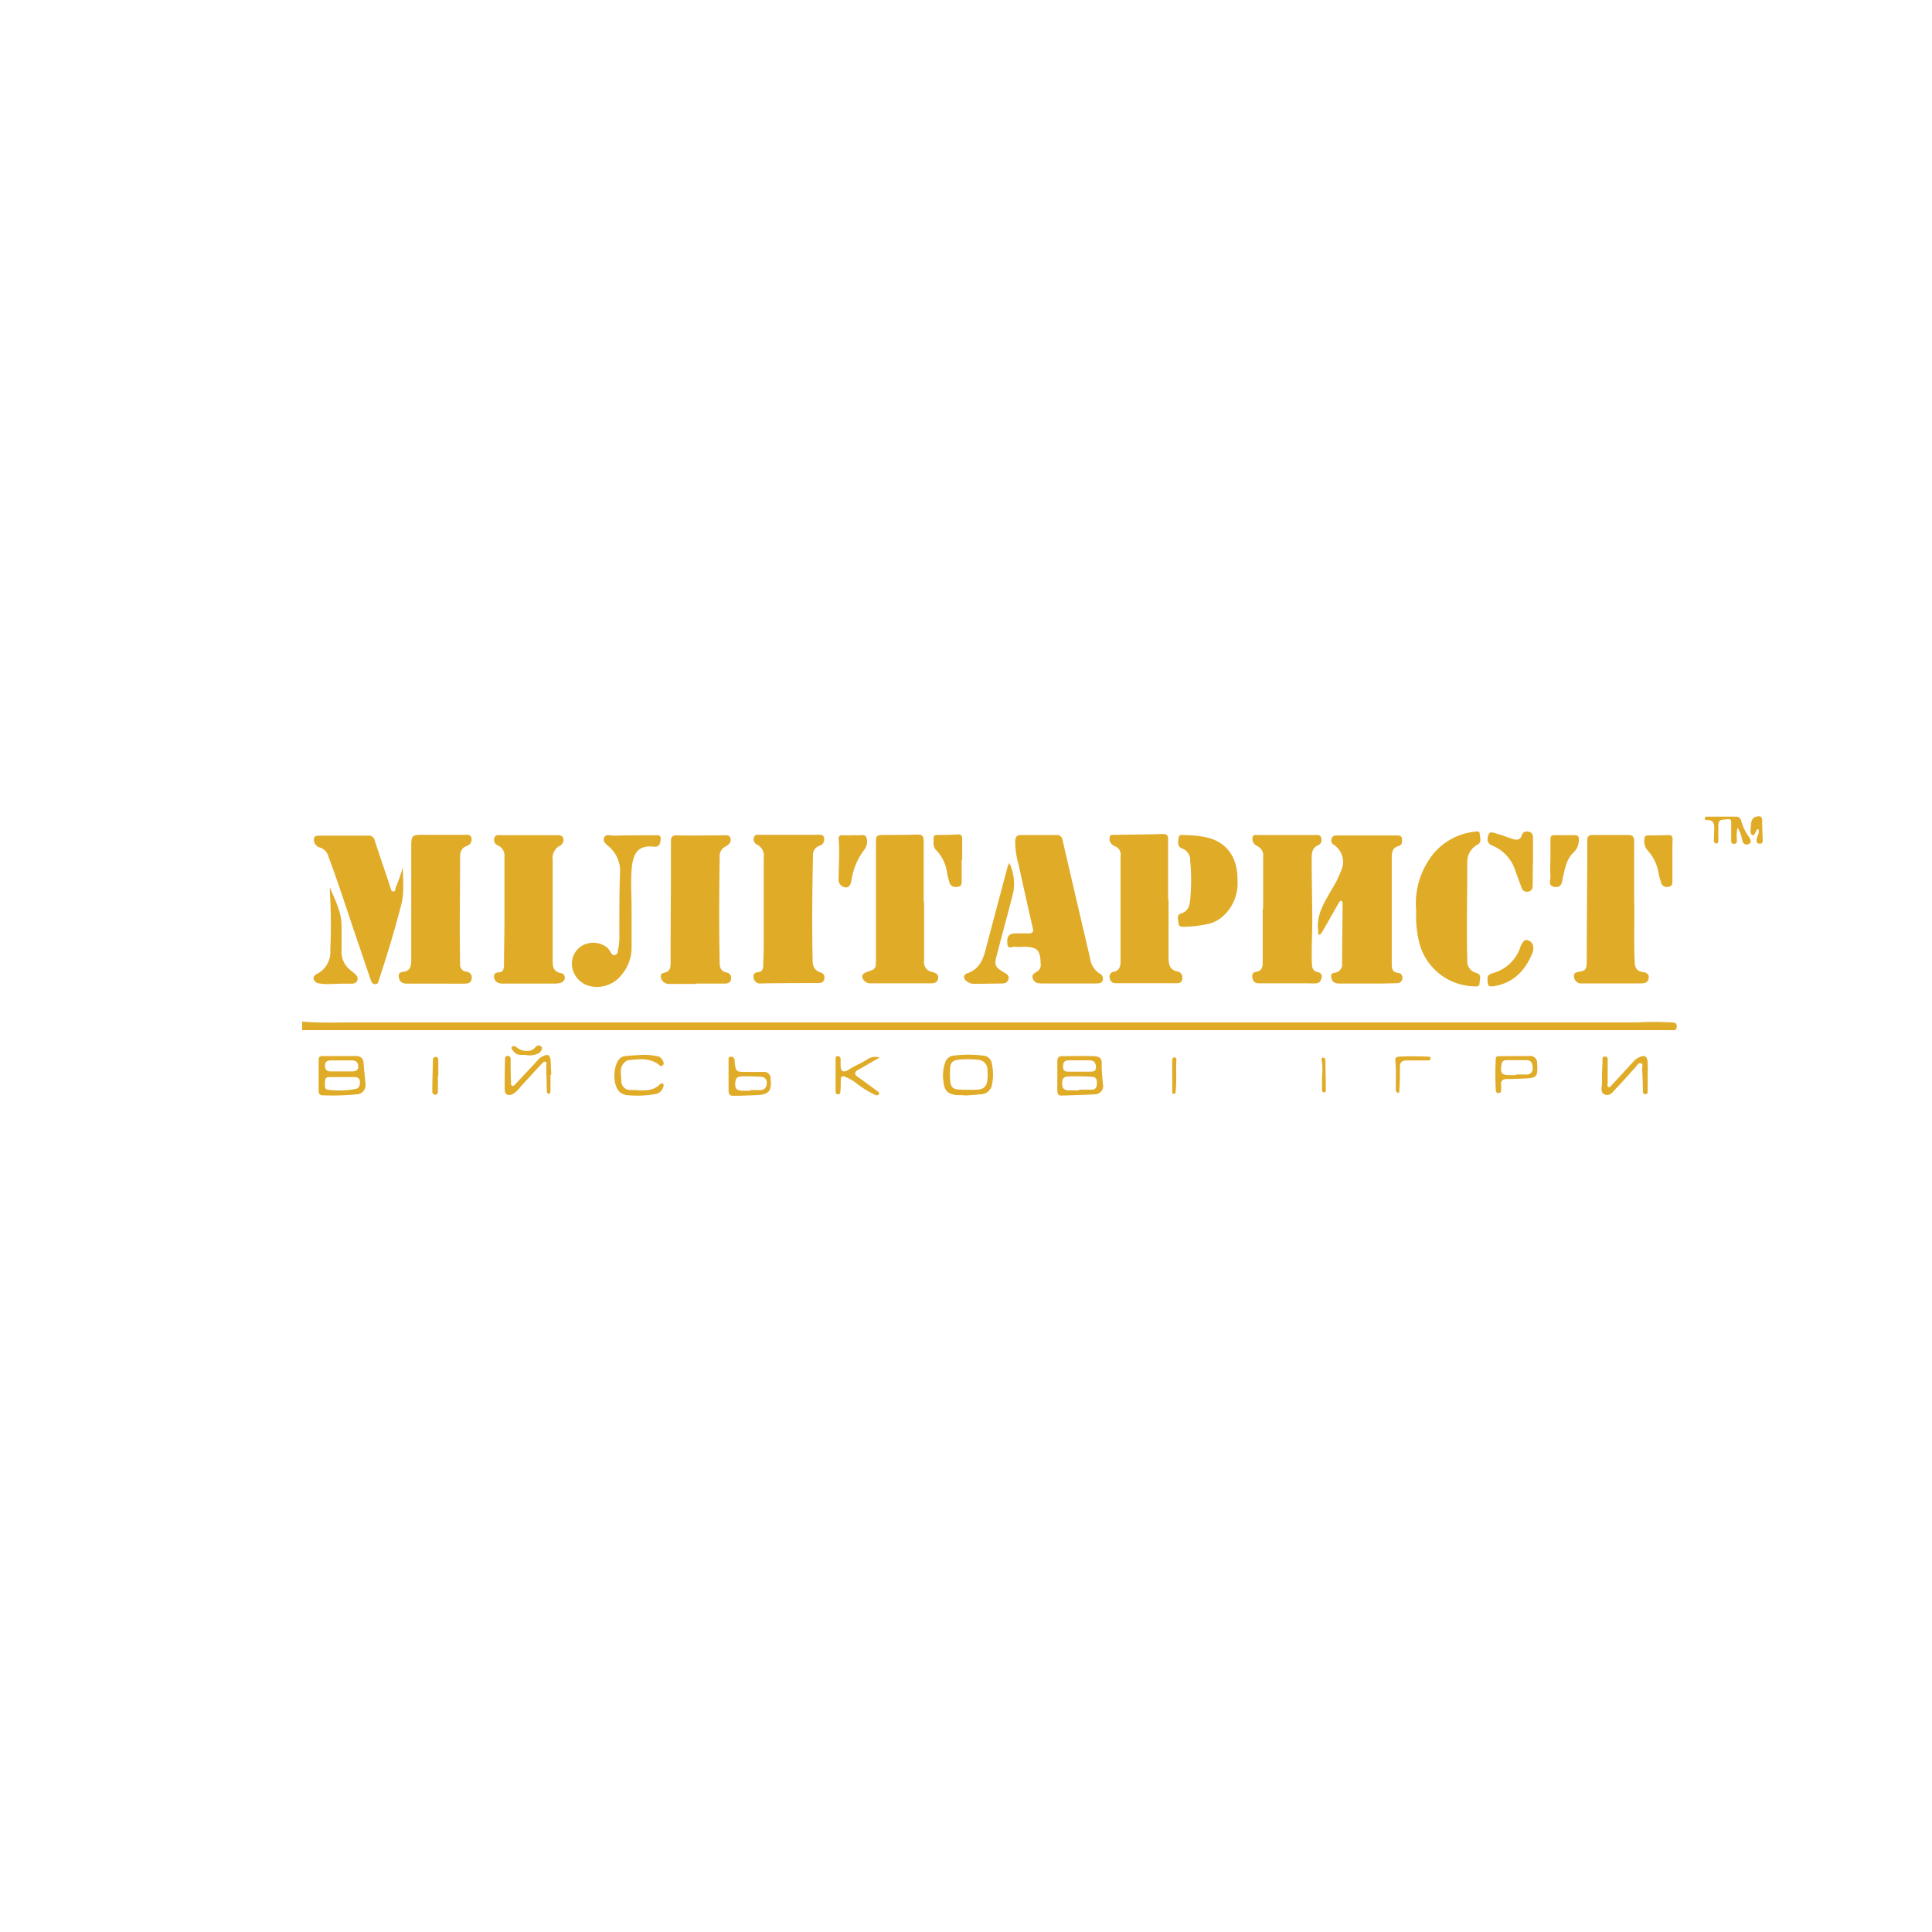<svg id="Layer_1" data-name="Layer 1" xmlns="http://www.w3.org/2000/svg" viewBox="0 0 300 300"><defs><style>.cls-1{fill:#e0ab27;}</style></defs><path class="cls-1" d="M216.73,167.37c0,.67,0,1.34,0,2h0C216.69,168.71,216.72,168,216.73,167.37ZM52.7,164h0Z"/><path class="cls-1" d="M260.37,159.38c0,.73-.55.58-.95.58l-19.65,0-65.71,0-59.82,0H59.08c-4.06,0-8.11,0-12.16,0v-1.33c2.69.24,5.38.13,8.06.13q50.81,0,101.61,0l97.71,0a43.72,43.72,0,0,1,5.12,0C259.85,158.81,260.36,158.68,260.37,159.38Z"/><path class="cls-1" d="M217.76,151.87a.78.78,0,0,1-.79.79q-1.47.06-2.94.06c-2,0-4,0-6.07,0-.56,0-1-.13-1.18-.72s-.06-.88.46-.95a1.3,1.3,0,0,0,1.16-1.48c0-3.06.06-6.13.08-9.19,0-.18,0-.43-.19-.49s-.32.17-.42.33l-2.2,3.87c-.15.25-.28.5-.45.73s-.21.37-.43.28-.07-.33-.09-.5c-.38-2.56,1-4.54,2.15-6.59a14.9,14.9,0,0,0,1.39-2.8A3.2,3.2,0,0,0,207,131.1a.75.75,0,0,1-.23-.85c.1-.42.41-.52.8-.52h4.64c1.56,0,3.1,0,4.65,0,.37,0,.8,0,.84.54s0,.95-.53,1.1c-.92.26-1.06.9-1.06,1.74q0,8.25,0,16.49c0,.77.07,1.38,1,1.47A.7.7,0,0,1,217.76,151.87Z"/><path class="cls-1" d="M171.23,152.22c-.13.44-.57.48-.94.49-1.49,0-3,0-4.46,0v0h-4.08c-.61,0-1.16-.12-1.38-.76s.29-.84.69-1.1a1.17,1.17,0,0,0,.54-1.13c-.06-2.24-.5-2.69-2.73-2.71a6.29,6.29,0,0,1-1.23,0c-.41-.09-1.13.48-1.21-.38-.13-1.29.25-1.69,1.36-1.69.63,0,1.27,0,1.9,0s.83-.18.68-.83c-.75-3.27-1.48-6.53-2.19-9.81a13,13,0,0,1-.54-3.73c.05-.61.24-.92.91-.91,1.83,0,3.67,0,5.5,0,.58,0,.83.27.95.82q2.12,9.15,4.26,18.28a3.31,3.31,0,0,0,1.49,2.42A.87.87,0,0,1,171.23,152.22Z"/><path class="cls-1" d="M205.21,151.82c-.09.48-.32.84-.84.87s-1.08,0-1.61,0l-7,0c-.55,0-1.08,0-1.26-.71-.12-.54-.06-1,.57-1.07.79-.14,1-.65,1-1.37q0-4.22,0-8.44h.07c0-2.68,0-5.37,0-8.06a1.56,1.56,0,0,0-.86-1.63,1.86,1.86,0,0,1-.47-.32,1.12,1.12,0,0,1-.29-1.13c.1-.4.52-.3.82-.3q4.41,0,8.82,0c.39,0,.89-.09,1,.47a.89.89,0,0,1-.48,1.12c-1,.44-1,1.29-1,2.16,0,3.19.08,6.38.09,9.57,0,2.18-.15,4.36-.06,6.54,0,.67.11,1.26.93,1.44A.66.66,0,0,1,205.21,151.82Z"/><path class="cls-1" d="M128,152c-.09.51-.47.65-.91.65-3,0-6,0-9,.06a1,1,0,0,1-1.08-1c-.08-.63.36-.71.83-.77s.65-.45.67-.89c0-.88.07-1.77.08-2.65,0-4.75,0-9.49,0-14.23a1.89,1.89,0,0,0-1-2,.91.91,0,0,1-.53-1.1c.13-.55.63-.45,1-.45,1.46,0,2.91,0,4.37,0h0c1.49,0,3,0,4.46,0,.41,0,1-.09,1.07.53a1,1,0,0,1-.72,1.18,1.46,1.46,0,0,0-1,1.45c-.12,5.4-.16,10.81-.06,16.22,0,.91.19,1.67,1.23,2A.79.79,0,0,1,128,152Z"/><path class="cls-1" d="M87.7,151.88a.86.86,0,0,1-.66.73,3.32,3.32,0,0,1-.94.12l-7.88,0a1.88,1.88,0,0,1-1-.19,1,1,0,0,1-.5-.95c0-.46.32-.58.7-.6.74,0,.83-.58.84-1.14,0-2.12.06-4.23.07-6.35,0-3.48,0-7,0-10.43a1.71,1.71,0,0,0-1-1.78.94.94,0,0,1-.57-1.16c.14-.55.64-.45,1-.45,1.45,0,2.91,0,4.36,0v0c1.42,0,2.85,0,4.27,0,.4,0,.9,0,1.06.44a1,1,0,0,1-.52,1.21,2.16,2.16,0,0,0-1.11,2.22c0,5.15,0,10.3,0,15.45,0,.93,0,1.88,1.24,2.09A.7.7,0,0,1,87.7,151.88Z"/><path class="cls-1" d="M73.23,152c-.08.66-.59.74-1.13.74H67.65v0H63.28c-.62,0-1.13-.13-1.31-.82-.13-.5-.08-.91.54-1,1.13-.09,1.35-.82,1.35-1.79q0-8.67,0-17.35c0-2.16,0-2.15,2.16-2.15,2,0,4,0,6,0,.43,0,1-.14,1.19.48a1.08,1.08,0,0,1-.77,1.27c-.85.32-1,1-1,1.76,0,5.5-.1,11,0,16.5a1.11,1.11,0,0,0,.9,1.24A.89.89,0,0,1,73.23,152Z"/><path class="cls-1" d="M113.52,152c-.08.61-.53.73-1,.73-1.45,0-2.91,0-4.37,0v.05c-1.36,0-2.72,0-4.08,0a1.31,1.31,0,0,1-1.3-.61c-.26-.48-.27-1,.36-1.12.93-.18,1-.82,1-1.55q0-6.07.05-12.15c0-2.21,0-4.43,0-6.64,0-.74.21-1.05,1-1,2.34.07,4.68,0,7,0,.45,0,1.06-.15,1.24.44s-.22,1-.74,1.28a1.7,1.7,0,0,0-.93,1.72c-.08,5.44-.11,10.88,0,16.32,0,.76.19,1.35,1.06,1.54A.82.82,0,0,1,113.52,152Z"/><path class="cls-1" d="M183.59,152c-.06.52-.4.67-.87.67l-9.39,0c-.54,0-.91-.18-1-.78a.76.76,0,0,1,.67-1c.9-.23,1-.93,1-1.7l0-11.57c0-1.58,0-3.16,0-4.74a1.3,1.3,0,0,0-.82-1.44,1.84,1.84,0,0,1-.55-.37,1.14,1.14,0,0,1-.3-1.13c.1-.41.51-.3.81-.3,2.5-.05,5-.07,7.49-.13.79,0,.75.5.75,1v9.2h.07q0,4.47,0,8.92c0,1.05.11,2,1.48,2.24C183.55,151.08,183.64,151.56,183.59,152Z"/><path class="cls-1" d="M145.67,151.93c-.08.65-.62.76-1.13.76l-9.4,0a1.23,1.23,0,0,1-.87-.33c-.6-.56-.48-1.15.29-1.41,1.42-.48,1.45-.48,1.46-2q0-8.92,0-17.84c0-1.45,0-1.45,1.48-1.46,1.64,0,3.29,0,4.93-.06.78,0,1,.23,1,1,0,3.13,0,6.26,0,9.39h.06c0,3.1,0,6.2,0,9.3a1.49,1.49,0,0,0,1.24,1.64C145.26,151.06,145.77,151.25,145.67,151.93Z"/><path class="cls-1" d="M256,151.91c-.1.7-.63.79-1.2.79l-9.11,0a1.1,1.1,0,0,1-1.26-.9c-.1-.48,0-.76.57-.86,1.26-.22,1.38-.37,1.39-1.77,0-5,.05-10.12.08-15.17,0-1.17,0-2.34,0-3.51,0-.62.25-.83.85-.83,1.84,0,3.67,0,5.51,0,.72,0,.92.3.92,1,0,3.13,0,6.26,0,8.8.09,3.69-.08,6.79.09,9.89,0,.88.3,1.43,1.23,1.6C255.6,151,256.12,151.21,256,151.91Z"/><path class="cls-1" d="M229.75,152.64c0,.68-.59.52-1,.51a9,9,0,0,1-8.42-7,16.77,16.77,0,0,1-.42-4.65,12.26,12.26,0,0,1,1.74-7.6,9.65,9.65,0,0,1,7.18-4.73c.31,0,.92-.27.93.26s.41,1.36-.33,1.73a3,3,0,0,0-1.59,2.9c0,5-.14,10,0,15a1.84,1.84,0,0,0,1.37,2C230.16,151.31,229.75,152.09,229.75,152.64Z"/><path class="cls-1" d="M62.29,140.55c-1,3.88-2.17,7.73-3.43,11.54-.11.32-.13.74-.59.73s-.59-.34-.71-.68c-.69-2-1.37-4.07-2.08-6.1C54,141.69,52.6,137.28,51,133a2,2,0,0,0-1.29-1.39,1.22,1.22,0,0,1-.89-.79c-.17-.6-.14-1.06.68-1.06q3.86,0,7.69,0a.92.92,0,0,1,1,.76c.71,2.2,1.47,4.38,2.2,6.56.08.24.13.49.23.73s.1.64.47.61.28-.37.36-.6a26.56,26.56,0,0,0,1.11-3.18C62.55,136.58,62.82,138.58,62.29,140.55Z"/><path class="cls-1" d="M192.16,136.67a6.88,6.88,0,0,1-2.34,5.67,5.12,5.12,0,0,1-2.07,1.1,19.31,19.31,0,0,1-3.86.47c-.44,0-.88,0-.9-.59s-.34-1.23.42-1.48c1.1-.34,1.31-1.2,1.4-2.13a31.56,31.56,0,0,0,0-6.07,1.9,1.9,0,0,0-1.28-1.9c-.74-.26-.59-1.06-.51-1.66s.67-.41,1.08-.4a16,16,0,0,1,3.39.38C190.54,130.81,192.19,133.18,192.16,136.67Z"/><path class="cls-1" d="M102.59,130.34c-.06.63-.19,1.22-1.06,1.13-2.45-.27-3.27,1-3.46,3.65-.14,2,0,4.11,0,6.16h0c0,2,0,4,0,6.07a6.51,6.51,0,0,1-1.59,4.07,4.83,4.83,0,0,1-5,1.67A3.67,3.67,0,0,1,88.82,150a3.25,3.25,0,0,1,1.71-3.23,3.54,3.54,0,0,1,3.67.3,3.35,3.35,0,0,1,.49.57c.21.31.35.76.81.65s.41-.59.5-.94a9.81,9.81,0,0,0,.17-2.36c0-3.09,0-6.19.1-9.29a5,5,0,0,0-1.62-4.16c-.42-.37-1.12-.82-.85-1.46s1-.31,1.56-.32c2.09-.05,4.17-.06,6.26-.05C102,129.69,102.68,129.55,102.59,130.34Z"/><path class="cls-1" d="M154.72,148.55c-.33,1.28-.16,1.63,1,2.34.45.28,1.07.52.87,1.19s-.79.64-1.35.64l-3.79.05a2,2,0,0,1-1.34-.39c-.56-.46-.58-1,.09-1.25,2.07-.7,2.55-2.45,3-4.25q1.62-6.13,3.26-12.28c0-.11.1-.22.27-.61a7.71,7.71,0,0,1,.62,4.57C156.49,141.9,155.58,145.22,154.72,148.55Z"/><path class="cls-1" d="M55.5,152.18c-.23.75-1.06.53-1.66.56-1.05,0-2.09.06-3.14.07a7.08,7.08,0,0,1-1.12-.11,1,1,0,0,1-.87-.64c-.12-.44.26-.71.58-.87a3.79,3.79,0,0,0,2-3.65,87.22,87.22,0,0,0-.08-9.29,3.25,3.25,0,0,1,0-.44c.83,1.93,1.8,3.78,1.83,5.91,0,1.23,0,2.47,0,3.7a3.64,3.64,0,0,0,1.55,3.36C55,151.13,55.69,151.55,55.5,152.18Z"/><path class="cls-1" d="M238,137.46c0,.53-.17.93-.77,1s-.87-.28-1-.75c-.33-.82-.61-1.66-.92-2.49a6.26,6.26,0,0,0-3.61-3.93c-.85-.33-.75-1-.61-1.56.19-.74.83-.42,1.27-.29.85.23,1.68.56,2.52.83.65.22,1.2.17,1.44-.6.17-.54.58-.6,1.06-.52s.66.44.66.89c0,1.24,0,2.47,0,3.71h0C238,135,238,136.23,238,137.46Z"/><path class="cls-1" d="M56.75,168.32c-.07-1.07-.23-2.14-.29-3.2-.05-.87-.52-1.15-1.3-1.14h-5c-.39,0-.68.08-.68.57,0,1.61,0,3.22,0,4.84,0,.39.15.69.6.69a39.11,39.11,0,0,0,5.3-.15A1.42,1.42,0,0,0,56.75,168.32Zm-5.33-3.66c1.07,0,2.14,0,3.21,0,.73,0,1,.37,1,1s-.56.71-1.07.71H53.07v0c-.56,0-1.13,0-1.7,0s-.91-.23-.9-.89S50.81,164.65,51.42,164.66Zm3.83,4.42a13.12,13.12,0,0,1-4.33.13c-.63-.08-.44-.74-.45-1.19s.11-.77.62-.77h2v0H55c.45,0,.82.12.88.65S55.78,169,55.25,169.08Z"/><path class="cls-1" d="M149.41,130.37v3.21h-.08v3.12c0,.5,0,1-.69,1a1,1,0,0,1-1.24-.77,12.09,12.09,0,0,1-.35-1.47,6.23,6.23,0,0,0-1.66-3.43c-.59-.58-.4-1.29-.41-2,0-.33.29-.37.55-.38,1.1,0,2.21,0,3.31-.09C149.42,129.6,149.42,130,149.41,130.37Z"/><path class="cls-1" d="M245.16,130.41a2.58,2.58,0,0,1-.79,1.93c-1.09,1-1.33,2.39-1.65,3.74-.18.73-.09,1.77-1.27,1.64s-.64-1.11-.7-1.74a22.43,22.43,0,0,1,0-2.46h0c0-1,0-2.09,0-3.13,0-.52.14-.74.7-.71,1,0,2,0,3,0C245,129.69,245.21,129.86,245.16,130.41Z"/><path class="cls-1" d="M134.22,131.93a10.33,10.33,0,0,0-2,4.72c-.12.55-.24,1.23-1,1.14a1.22,1.22,0,0,1-1-1.38c0-2,.2-4.09,0-6.14,0-.4.15-.58.56-.57s1,0,1.51,0v0a8,8,0,0,1,.85,0c.48.06,1.17-.24,1.38.31A2,2,0,0,1,134.22,131.93Z"/><path class="cls-1" d="M259.69,133.59h0c0,1,0,2.08,0,3.12,0,.45,0,.91-.61,1a.94.94,0,0,1-1.16-.71,12.58,12.58,0,0,1-.39-1.46,6.68,6.68,0,0,0-1.71-3.51,2.19,2.19,0,0,1-.46-1.86c0-.38.3-.45.61-.45,1,0,2.08,0,3.11-.06.53,0,.64.27.64.71C259.68,131.45,259.69,132.52,259.69,133.59Z"/><path class="cls-1" d="M171.07,165.41c.08-1.06-.24-1.37-1.32-1.41-1.6-.06-3.22,0-4.83,0-.57,0-.76.3-.74.84,0,.73,0,1.45,0,2.18v2.36c0,.44.16.75.66.74,1.74-.06,3.47-.09,5.2-.2a1.27,1.27,0,0,0,1.24-1.49A29.82,29.82,0,0,1,171.07,165.41Zm-5.11-.76h3.22c.76,0,1,.47,1,1.11s-.51.65-1,.65H166c-.53,0-.93-.08-.93-.76S165.28,164.65,166,164.65Zm3.66,4.55c-.69,0-1.38,0-2.07,0v.11c-.51,0-1,0-1.52,0-.69,0-1.09-.24-1.1-1s.19-1.14,1-1.16a35,35,0,0,1,3.69.06c.6.05.7.45.71.92S170.26,169.16,169.62,169.2Z"/><path class="cls-1" d="M154,165.08a1.43,1.43,0,0,0-1.32-1.16,17.86,17.86,0,0,0-4.62,0,1.47,1.47,0,0,0-1.27,1,6,6,0,0,0-.29,3c.12,1.46.68,2,2.14,2.13.44,0,.88,0,1.32.06v0c.75-.06,1.51-.1,2.26-.19a1.82,1.82,0,0,0,1.85-1.7A7.85,7.85,0,0,0,154,165.08Zm-.66,2.14c0,1.48-.51,2-2,2-.37,0-.75,0-1.13,0-2.53,0-2.69-.11-2.7-2.62,0-1.74.25-2,2-2.11a15.52,15.52,0,0,1,2.26.07,1.52,1.52,0,0,1,1.56,1.57A9.1,9.1,0,0,1,153.36,167.22Z"/><path class="cls-1" d="M238.1,147.15a2.4,2.4,0,0,1-.15.84c-1.1,2.67-2.87,4.59-5.85,5.12-.94.17-1.12,0-1.11-1-.09-.58.23-.84.81-1A6.2,6.2,0,0,0,236,147.3a4.07,4.07,0,0,1,.24-.61c.23-.37.45-.89,1-.69A1.21,1.21,0,0,1,238.1,147.15Z"/><path class="cls-1" d="M85.48,166.85c0,.82,0,1.64,0,2.46,0,.21,0,.52-.25.54s-.33-.33-.33-.57c0-1.23-.06-2.46-.08-3.69,0-.24.17-.56-.1-.7s-.5.19-.68.38c-1.1,1.17-2.18,2.36-3.27,3.55a3.77,3.77,0,0,1-1.17,1.08c-.72.33-1.22.06-1.23-.73,0-1.58,0-3.15.06-4.73,0-.3.06-.48.41-.47s.45.18.45.53c0,1.17,0,2.34.06,3.51,0,.21-.06.48.17.59s.41-.15.54-.29q1.73-1.83,3.43-3.67a2,2,0,0,1,.55-.5c1.11-.58,1.41-.42,1.48.82,0,.63.06,1.26.09,1.89Z"/><path class="cls-1" d="M103,168.76a1.52,1.52,0,0,1-1.27,1.13,15.59,15.59,0,0,1-4.26.17,2.13,2.13,0,0,1-1.29-.54c-1.1-1.08-1-4.16.09-5.18a1.57,1.57,0,0,1,1-.37c.7-.07,1.39-.1,2.09-.15a9.52,9.52,0,0,1,2.55.16,1.17,1.17,0,0,1,.93.57c.15.28.35.59.08.87s-.5,0-.72-.19c-1.47-1-3.08-.77-4.69-.59a.35.35,0,0,0-.17.06c-1.29.78-.9,2-.86,3.17a1.37,1.37,0,0,0,1.5,1.38c1.55,0,3.2.41,4.5-.88a.36.36,0,0,1,.43-.12A.42.42,0,0,1,103,168.76Z"/><path class="cls-1" d="M255.85,167h0c0,.79,0,1.58,0,2.37,0,.25,0,.55-.38.54s-.35-.32-.36-.56c0-1.14-.06-2.27-.12-3.41,0-.29.21-.72-.19-.83s-.54.27-.75.5c-1,1.11-2,2.25-3.07,3.36-.51.54-1,1.36-1.88.95-.65-.32-.33-1.2-.34-1.83,0-1,0-2.09.09-3.13,0-.34-.19-.9.37-.9s.41.59.42,1c0,1,0,2.09,0,3.13,0,.21-.12.5.11.61s.42-.2.58-.37c1.12-1.2,2.22-2.42,3.34-3.62a2.41,2.41,0,0,1,.66-.53c1.06-.58,1.5-.32,1.53.86,0,.38,0,.76,0,1.14Z"/><path class="cls-1" d="M119.66,167.55a1,1,0,0,0-1.13-1.1c-.86,0-1.71,0-2.57,0-1.71,0-1.71,0-1.89-1.67a1.28,1.28,0,0,0,0-.19.54.54,0,0,0-.58-.5c-.44,0-.36.34-.36.61V167c0,.75,0,1.51,0,2.27s.25.91.9.88c1.17,0,2.34-.06,3.5-.1C119.42,169.94,119.85,169.41,119.66,167.55ZM118,169.26c-.5,0-1,0-1.51,0v.11h-1c-.7,0-1.35-.05-1.33-1s.23-1.25,1.32-1.24c.88,0,1.77,0,2.65.08a.87.87,0,0,1,.92,1.06A.94.94,0,0,1,118,169.26Z"/><path class="cls-1" d="M136.47,169.89c-.19.37-.6.11-.83,0a14.82,14.82,0,0,1-2.49-1.55,6.78,6.78,0,0,0-1.6-1c-.84-.39-1-.3-1,.6,0,.47,0,.95-.05,1.42,0,.25,0,.55-.37.56s-.37-.29-.38-.54c0-1.64,0-3.28,0-4.92,0-.22,0-.48.34-.46a.43.43,0,0,1,.44.41c0,.35,0,.69,0,1,0,1,.46,1.22,1.32.65s2-1,2.89-1.61a2.22,2.22,0,0,1,1.84-.24c-1.09.63-2.17,1.27-3.27,1.88-.66.37-.73.71-.07,1.16.93.65,1.84,1.33,2.75,2C136.2,169.45,136.63,169.57,136.47,169.89Z"/><path class="cls-1" d="M238.69,165.12a1.06,1.06,0,0,0-1.2-1.14c-.76,0-1.51,0-2.27,0V164h-2.37c-.3,0-.57,0-.59.43a46.44,46.44,0,0,0,0,4.72c0,.28.06.6.47.57s.33-.34.36-.58a3.64,3.64,0,0,0,0-.66c-.08-.66.24-.91.86-.93,1.13,0,2.27-.05,3.4-.12s1.38-.42,1.37-1.49C238.73,165.69,238.71,165.41,238.69,165.12ZM237,166.85h-1.61v.09h-.95c-1.27,0-1.48-.28-1.3-1.55.07-.47.24-.77.77-.77,1,0,2.09,0,3.13,0,.73,0,.95.53.94,1.18A.89.89,0,0,1,237,166.85Z"/><path class="cls-1" d="M271.54,131.06c-.47.22-.82,0-1-.54a5.37,5.37,0,0,0-.72-2,4.93,4.93,0,0,0-.13,1.71c0,.32.13.77-.41.8s-.46-.42-.46-.75c0-.73,0-1.45,0-2.18,0-.43.12-1-.6-.89s-1.43-.08-1.4,1c0,.73,0,1.46,0,2.18,0,.24.05.58-.31.58s-.38-.34-.38-.62l.06-1.8c0-.67-.14-1.2-1-1.2-.19,0-.52,0-.48-.3s.35-.24.55-.24c1.45,0,2.91,0,4.36,0,.48,0,.64.32.77.7A8.16,8.16,0,0,0,271.6,130C271.83,130.3,272.05,130.82,271.54,131.06Z"/><path class="cls-1" d="M222.14,164.37c0,.28-.29.29-.52.29-1,0-2.08,0-3.13,0-.72,0-1.12.23-1.11,1,0,1.17,0,2.33-.09,3.5,0,.2.07.5-.22.54-.1,0-.21-.16-.32-.29l0-.05h0c0-.67,0-1.34,0-2V167a18.4,18.4,0,0,0-.08-2.23c-.05-.44.08-.65.54-.69a41.48,41.48,0,0,1,4.46,0C221.86,164.07,222.15,164.07,222.14,164.37Z"/><path class="cls-1" d="M273.21,131c-.46,0-.47-.34-.44-.67.05-.55.55-1,.25-1.63h0l0-.14,0,.16a.94.94,0,0,0-.23.16c-.23.28-.29.92-.67.79s-.31-.77-.27-1.18c.09-.69,0-1.52,1-1.71.46-.08.79,0,.78.62,0,1,.05,2,.08,3C273.7,130.76,273.7,131.06,273.21,131Z"/><path class="cls-1" d="M68.07,167H68c0,.82,0,1.64,0,2.46,0,.27-.08.52-.42.52a.44.44,0,0,1-.45-.5c0-1.64.06-3.29.1-4.93a.38.38,0,0,1,.41-.42c.32,0,.42.21.42.5Z"/><path class="cls-1" d="M83.67,163.53a3.07,3.07,0,0,1-2,.29c-.57-.08-1.46.2-2-.68-.11-.18-.36-.36-.19-.57s.49-.12.68,0a2.29,2.29,0,0,0,1.63.61,1.45,1.45,0,0,0,1.26-.48c.28-.36.72-.49,1-.19S84,163.3,83.67,163.53Z"/><path class="cls-1" d="M182.56,169.38c0,.21,0,.49-.29.48s-.25-.27-.25-.45c0-.81,0-1.63,0-2.45h0c0-.76,0-1.51,0-2.27,0-.22,0-.48.33-.49s.33.23.32.46C182.56,166.23,182.75,167.81,182.56,169.38Z"/><path class="cls-1" d="M205.87,169.21c0,.18,0,.42-.26.42s-.34-.22-.33-.46v-2a9.33,9.33,0,0,0-.05-2.53c0-.18-.08-.41.21-.41a.37.37,0,0,1,.37.36C205.83,166.14,205.86,167.68,205.87,169.21Z"/><path class="cls-1" d="M216.71,169.4l0,0h0Z"/><path class="cls-1" d="M273,128.7h0l0-.16Z"/></svg>